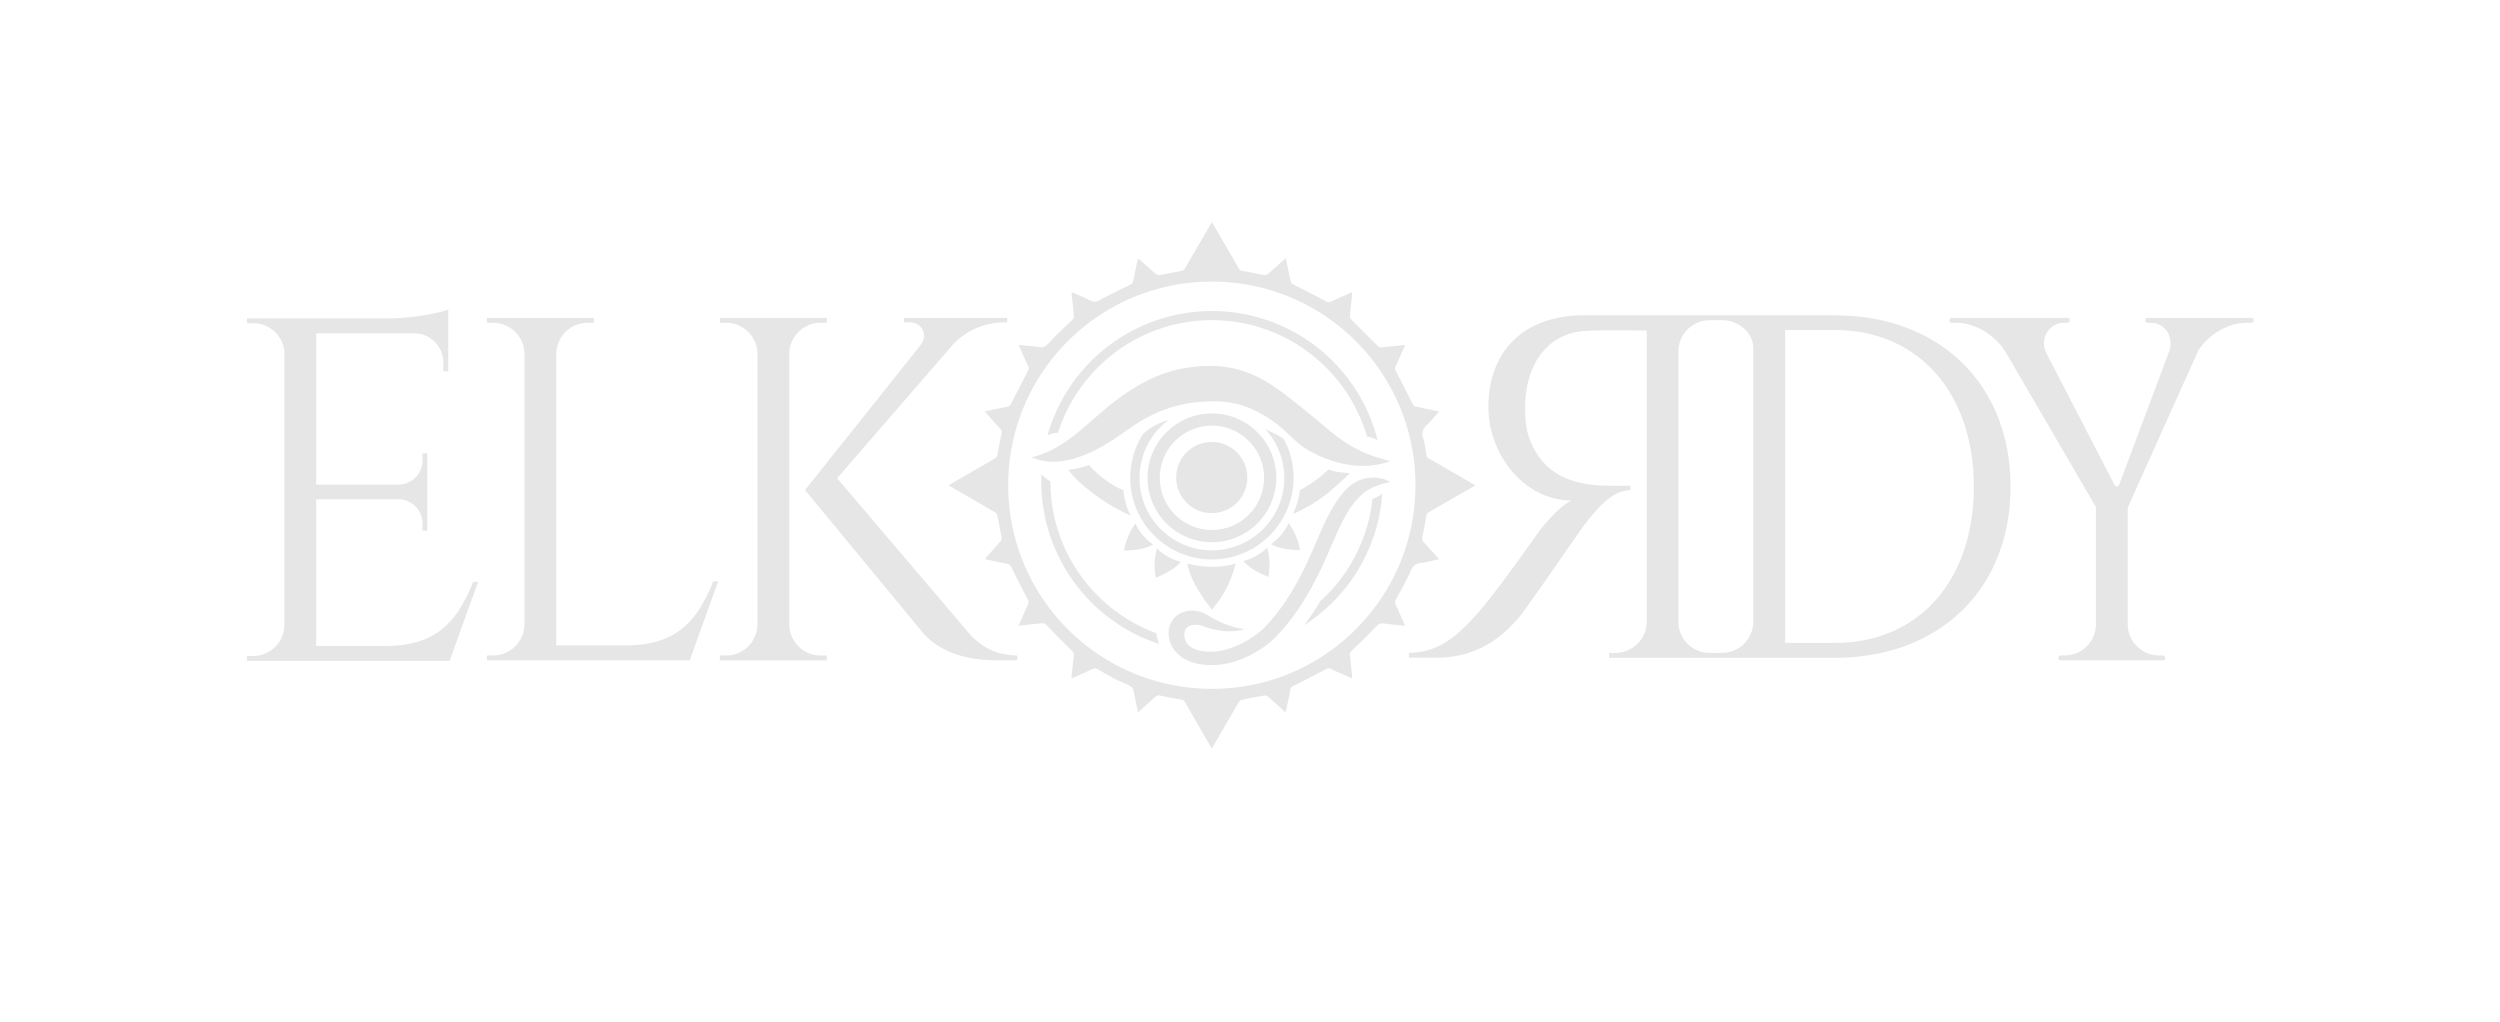 <svg xmlns="http://www.w3.org/2000/svg" viewBox="0 0 4083.38 1669.62"><g id="Layer_6" data-name="Layer 6"><path d="M734.38,1079.45H403.12l.13-8h10.1a51.21,51.21,0,0,0,51.19-50.25V573.78A51.2,51.2,0,0,0,413.64,528H403.53l-.13-7.94H636.91c34.44-.33,80.45-8.29,95.26-14.54v100.9l-8.07-.12V592.07a47.66,47.66,0,0,0-44.74-47.56H516.45v247h135a39.39,39.39,0,0,0,38.65-39.37V740.42l7.8-.1V866.78l-7.8-.09V854.91a39.38,39.38,0,0,0-37.82-39.35H516.45V1055H631.06c84.67,0,117.18-43.8,141.85-104.64h8Z" style="fill:#e6e6e6"/><path d="M1173.07,949.51l-46.58,129.08H795.22l.13-8h10.11a51.18,51.18,0,0,0,51.17-50.25V577.5a51.21,51.21,0,0,0-51.19-50.25H795.33l-.12-8H970l-.13,8H959.79A51.22,51.22,0,0,0,908.6,577.5v476.63h114.61c84.67,0,117.18-43.8,141.85-104.64Z" style="fill:#e6e6e6"/><path d="M1289.16,1020.41a51.2,51.2,0,0,0,51.19,50.24h10.1l.13,8H1175.75l.13-8H1186a51.21,51.21,0,0,0,51.19-50.24V577.13A51.2,51.2,0,0,0,1186,527.21h-10.11l-.12-8h174.8l-.12,8h-10.11A51.22,51.22,0,0,0,1289.16,577ZM1585.89,1038c21.87,21.86,43,31.8,75.49,32.62v7.94h-33.79c-22.49-.07-83.7-2.44-120.4-45.26L1314.85,800.41l188.47-236.32c13.59-17.83,2.71-37.75-19.24-37.75h-7.72v-7.06h168.79v7.21h-3.5c-34.28.08-65.45,14.28-86.08,37.39L1367.3,781.14Z" style="fill:#e6e6e6"/><path d="M2802.83,515l-.13,8h-10.11a51.2,51.2,0,0,0-51.18,50.24v443.34a51.16,51.16,0,0,0,51.15,49.86h10.11l.13,8H2628.23l.13-8h10.11a51.19,51.19,0,0,0,51.18-50.24V539.88c-10.37.37-58.74-1.61-99.48.62-59.49,3.26-97.16,49.55-99.12,121.82-.48,17.52,1.56,36.66,5.08,47.85,22.68,72,83.27,81.84,124.72,83,24.05.65,42.22.26,42.22.26v7.39c-29.19,0-52.5,27.68-73.39,53.93-6.13,7.71-96.18,138.72-105.26,149.57-25.12,30-65.05,70-139.41,70h-43.84v-8c46.95-.38,76.53-25.32,108.67-60.43,30.94-33.79,99.83-132.15,99.83-132.15,15.48-21.87,40-48.32,57.18-56.23-76.84,0-135.74-75-135.74-152.36,0-93.11,59.35-150.18,156.18-150.18Z" style="fill:#e6e6e6"/><path d="M2996.89,515.09c170.68,0,287,111.94,287,279.89,0,167.62-116.31,279.41-287,279.41h-194.6l.13-8h10.1a51.21,51.21,0,0,0,51.19-50.15V568.66c0-25.7-24.47-45.72-50.9-45.72H2802.7l-.12-7.93Zm-81.14,535h81.14c137,0,227.05-102,227.05-255.12,0-153.53-90.88-255.89-227.05-255.89h-81.14Z" style="fill:#e6e6e6"/><path d="M3475.68,828.29a4,4,0,0,0-.35,1.63v190.47a51.2,51.2,0,0,0,51.19,50.24h6.18a4,4,0,0,1,4,3.92v0a4,4,0,0,1-4,4H3366a4,4,0,0,1-4-4v0a4,4,0,0,1,4-3.92h6.19a51.2,51.2,0,0,0,51.17-49.78V829.33a4,4,0,0,0-.54-2L3275.21,573.9c-15.48-24.54-46.93-46.69-80.35-46.69H3188a4,4,0,0,1-4-4h0a4,4,0,0,1,4-4H3376.5a4,4,0,0,1,4,4h0a4,4,0,0,1-4,4h-6.08c-23.39,0-39.74,26.93-28,49.62L3454,792.48a4,4,0,0,0,7.27-.44l81-216c10.26-25.55-6.9-48.77-28.43-48.77h-6.09a4,4,0,0,1-4-4v0a4,4,0,0,1,4-4H3677a4,4,0,0,1,4,4v0a4,4,0,0,1-4,4h-7.2c-32.53,0-62.52,20.37-78.94,44.7" style="fill:#e6e6e6"/><circle cx="1979.23" cy="779.99" r="58.13" style="fill:#e6e6e6"/><path d="M1979.5,885.62a105.17,105.17,0,1,1,105.17-105.17A105.28,105.28,0,0,1,1979.5,885.62Zm0-190.34a85.17,85.17,0,1,0,85.17,85.17A85.26,85.26,0,0,0,1979.5,695.28Z" style="fill:#e6e6e6"/><path d="M2097.12,717.61c-6.39-5.43-14.2-9.34-30-16.26a118.21,118.21,0,1,1-158.36-15.44h0a104.21,104.21,0,0,0-41.65,22.71,132.78,132.78,0,0,0-21,71.83c0,73.54,59.83,133.38,133.37,133.38S2112.88,854,2112.88,780.45A132.42,132.42,0,0,0,2097.12,717.61Z" style="fill:#e6e6e6"/><path d="M1846.88,841.93a281.36,281.36,0,0,1-48.2-26.56c-21.33-14.73-40.74-30.53-53.85-47.77,10.7-1.68,25.25-4.37,34-8.23,14.37,17.79,41.72,36.34,56.09,41.28C1836.56,821.33,1843.78,837.09,1846.88,841.93Z" style="fill:#e6e6e6"/><path d="M2204.83,772.74c-12.14,11.93-26.46,25.54-42.26,37.4A257.31,257.31,0,0,1,2112,839.51a138.56,138.56,0,0,0,11.24-38.87c19.15-10.33,33.21-21.43,46.9-33.85C2180.18,770.7,2193.26,772.32,2204.83,772.74Z" style="fill:#e6e6e6"/><path d="M1684.79,746.85c26.54-6.05,48.66-19.28,69.56-35.66,21.3-16.64,40.22-35,61.69-52,16.63-13.05,35-25.64,54.21-35.53,33.51-17.91,71.47-26.6,109.5-26,31.45.18,62.88,10.07,89.59,26.36a336.15,336.15,0,0,1,35.89,25.15c21.39,17,42.1,33.46,62.43,50.78,22,18.82,46.5,35,74,44.57A254.61,254.61,0,0,0,2271,753c-27.55,10.55-58.82,10-87.27,2-21.32-6.23-41.92-14.89-59.4-28.16-11-8.48-20.26-18.54-30.62-27.62a158.56,158.56,0,0,0-15.54-12c-15.14-10.44-31.4-19.41-48.87-24.84-21.79-7-44.74-8-67.37-6.08a220.28,220.28,0,0,0-85.87,24.33c-23.26,12-43.39,28.72-65.71,42.52-35.88,22.05-83.76,42.26-125.56,23.69Z" style="fill:#e6e6e6"/><path d="M1939.44,920.36c1.54,10.61,8,35,39.91,75.49,31-35.3,37.39-71.58,39.07-75.49C2005.58,924.9,1973.49,930,1939.44,920.36Z" style="fill:#e6e6e6"/><path d="M2030.84,916.35c3.73,4.79,13.73,15,40.8,26,5.37-26.07-1.63-45.74-1.9-48.13C2064.69,900.06,2050.31,911.55,2030.84,916.35Z" style="fill:#e6e6e6"/><path d="M1928.62,917.63c-3.71,4.8-13.7,15-40.76,26.07-5.41-26.06,1.56-45.74,1.83-48.13C1894.75,901.39,1909.15,912.86,1928.62,917.63Z" style="fill:#e6e6e6"/><path d="M1883.33,889.42c-5.17,3.18-18.13,9.25-47.33,10,4.12-26.29,17.58-42.25,18.68-44.39C1857.36,862.28,1866.79,878.1,1883.33,889.42Z" style="fill:#e6e6e6"/><path d="M2076.14,888.83c5.19,3.15,18.18,9.14,47.39,9.75-4.28-26.27-17.83-42.15-18.94-44.29C2102,861.54,2092.61,877.41,2076.14,888.83Z" style="fill:#e6e6e6"/><path d="M2271,787.49c-15.88,3-31.87,8.21-44.42,18.41-11.87,9.81-20.61,22.41-28.41,35.69-9.56,17-17.32,35.66-25.21,53.57-21.59,50.45-47,100.49-85.06,140.74-9.72,11.07-21.7,20.18-34.2,27.72-30.88,18.84-69.35,29-104.95,18.61-15.43-4.52-31.12-15.8-36.83-31.72-3.2-8.73-4.35-18.13-1.77-27.13,7.59-25.28,36.42-31.91,58.2-20.93a99.91,99.91,0,0,1,9.35,5.37,148.35,148.35,0,0,0,44.91,18,83.71,83.71,0,0,0,10.06,1.49c-6.53,2.43-13.61,3.35-20.57,3.67-16,.67-32.17-2.5-47.14-8.27l-2-.67c-6.91-2.22-16.63-2.68-22,1.46a14.57,14.57,0,0,0-6.36,11.58c-.56,10.2,3.89,18.76,13.27,23.47,12.85,6.25,28.11,6.79,42.16,5,26.48-4.14,53.2-18.48,73-36.37,39.83-39.79,65.82-91.5,87.38-143.41,2.42-5.69,5.65-12.91,8.16-18.56,8.67-19.5,17.64-37.71,31.18-55.29,9.2-12.45,21.44-23.47,36.76-27.52,15-4.21,31.11-3,44.55,5Z" style="fill:#e6e6e6"/><path d="M2257.53,806.63c0,.6-.09,1.2-.14,1.79a68.69,68.69,0,0,0-8.51,5.9,88.74,88.74,0,0,0-8,7.49c.29-2.14.56-4.29.79-6.45A52.38,52.38,0,0,0,2257.53,806.63Z" style="fill:#e6e6e6"/><path d="M1888.84,1034.34l-1-.39c-100.09-37.22-171.66-133.55-172.07-246.34v-1.19l-.29-.2-.07,0c-.76-.46-1.5-.93-2.23-1.42A62.15,62.15,0,0,1,1701,774.18a.57.57,0,0,0,0,.13c0,.43,0,.86,0,1.29-.16,3.66-.23,7.34-.23,11a279.23,279.23,0,0,0,191.32,264.83l1.26.41A61.24,61.24,0,0,1,1888.84,1034.34ZM2176.6,589.52a279.13,279.13,0,0,0-450.87,81.37c-.2.43-.39.86-.58,1.29-.36.79-.71,1.59-1.05,2.38-.2.44-.39.87-.57,1.31-.31.71-.62,1.43-.92,2.15q-.31.71-.6,1.41a276,276,0,0,0-11,31.84,37.12,37.12,0,0,1,17.08-4.39,260.32,260.32,0,0,1,13.27-33.53c.16-.36.34-.73.52-1.09s.31-.65.47-1l.51-1,1.11-2.22.52-1c43.68-85.47,132.63-144.12,235-144.12,119.91,0,221.4,80.44,253.31,190.2A52.34,52.34,0,0,1,2250,719,276.93,276.93,0,0,0,2176.6,589.52Zm65.08,225.84c-.23,2.16-.5,4.31-.79,6.45a263.33,263.33,0,0,1-84.55,160.32A387.46,387.46,0,0,1,2131,1019.9l-.42,1a.29.29,0,0,1,0,.09h0c.38-.24.76-.49,1.13-.75l.09-.06.22-.14a279.65,279.65,0,0,0,44.65-36.35,276.55,276.55,0,0,0,80.79-175.32c.05-.59.1-1.19.14-1.79A52.38,52.38,0,0,1,2241.68,815.36Z" style="fill:#e6e6e6"/><path id="SUN" d="M2208.66,1108.18c-12.14-5.38-23.74-10.4-35.21-15.7-2.75-1.27-4.66-1-7.29.42-17.69,9.26-35.46,18.39-53.38,27.2a8.33,8.33,0,0,0-5.08,6.52c-2.45,12-5,24-7.72,36.76-1.77-1.46-3-2.42-4.22-3.48-8.32-7.46-16.56-15-25-22.33a7.66,7.66,0,0,0-5.59-1.56c-12.48,2.15-24.92,4.5-37.3,7.15-1.85.4-3.8,2.44-4.84,4.22-13.62,23.32-27.09,46.73-40.6,70.11-.89,1.52-1.87,3-3.11,5-1.25-2-2.21-3.53-3.1-5.07q-20.28-35.07-40.48-70.18a8.05,8.05,0,0,0-6.46-4.48q-17-2.82-33.84-6.6c-3.67-.82-6.1-.25-8.85,2.33-8.87,8.31-18,16.33-27.77,25.1-1.9-8.71-1.88-8.93-5.2-24.75s-.91-15.83-18.72-23.69c-14.64-5.73-28.16-14.35-42-22-3-1.64-5.13-1.84-8.18-.42-11.3,5.24-22.75,10.17-34.74,15.49,1.25-11.91,2.13-23.2,3.73-34.39.81-5.66-.63-9.16-4.94-13.22-13.6-12.78-26.55-26.25-39.49-39.71-2.37-2.46-4.47-3.41-7.72-3-10.77,1.26-21.56,2.32-32.34,3.45l-5.57.59c5.26-11.82,10.15-23.1,15.33-34.26,1.53-3.31,1.35-5.71-.44-9.08q-13.74-25.78-26.54-52c-1.69-3.46-3.63-5-7.16-5.7-11.89-2.36-23.73-4.95-36.23-7.59,1.22-1.58,2-2.76,3-3.81,7.57-8.46,15.26-16.8,22.65-25.41a8.26,8.26,0,0,0,1.59-6c-2.11-12.31-4.44-24.59-7.07-36.8-.4-1.86-2.38-3.84-4.15-4.88-23.31-13.63-46.72-27.09-70.1-40.61-1.54-.89-3-1.85-5-3.09,1.8-1.16,3.11-2.08,4.49-2.87q35.28-20.4,70.62-40.72c2.88-1.64,4.11-3.51,4.66-6.88,1.86-11.33,4.18-22.6,6.6-33.84.69-3.2.41-5.48-2-8-7.44-7.89-14.58-16.05-21.83-24.13-1.07-1.19-2.06-2.47-3.54-4.26,12.52-2.65,24.33-5.24,36.19-7.59,3.73-.74,5.69-2.42,7.46-6,8.62-17.65,17.69-35.07,26.83-52.46,1.36-2.6,1.8-4.49.51-7.28-5.32-11.47-10.33-23.07-15.76-35.32,11.67,1.2,22.77,1.9,33.71,3.63,6.34,1,10-.77,14.46-5.48,12.62-13.51,26.08-26.25,39.39-39.09,2.15-2.07,3.16-3.88,2.83-6.84-1.44-12.57-2.7-25.17-4.1-38.56,10.71,4.76,21,8.85,30.89,13.89,5.88,3,10.09,2.2,15.78-.95,16-8.86,32.55-16.77,49-24.74,3-1.48,4.62-3.12,5.26-6.38,2.4-12.08,5-24.11,7.7-36.76a38.39,38.39,0,0,1,3.33,2.39c8.59,7.67,17,15.5,25.79,23a8.87,8.87,0,0,0,6.49,1.66q18.23-3.11,36.3-7a8.88,8.88,0,0,0,5-4c13.64-23.31,27.11-46.72,40.63-70.1.9-1.56,1.86-3.1,3.16-5.26,1.21,1.9,2.18,3.34,3,4.85,13.35,23.09,26.77,46.14,40,69.33,2,3.5,4.19,5.15,8.31,5.8,11.35,1.78,22.56,4.44,33.88,6.39a8.84,8.84,0,0,0,6.48-1.65c9.58-8.23,18.89-16.77,29-25.82,2.63,12.29,5.34,23.72,7.44,35.26.87,4.79,3.11,7,7.5,9.13,17.23,8.33,34.18,17.25,51.09,26.21,2.81,1.48,4.81,1.8,7.74.44,11.31-5.26,22.77-10.2,34.93-15.59-.51,5.28-.94,10-1.42,14.65-.84,8.13-1.9,16.24-2.42,24.39a8.68,8.68,0,0,0,2.43,5.86q21.21,21.56,42.8,42.75a9.19,9.19,0,0,0,6.29,2.53c12.61-1,25.19-2.5,38.39-3.88-.62,1.72-1,3-1.58,4.29-4.58,10.37-9.08,20.77-13.87,31-1.3,2.78-.83,4.69.53,7.29,9.18,17.54,18.25,35.16,27,52.92,1.59,3.2,3.36,4.82,6.77,5.49,12,2.38,24,5,36.91,7.72-6.89,7.67-12.71,15.23-19.64,21.58-7.16,6.57-9.39,13.08-6.21,22.63,2.81,8.45,3.68,17.59,5,26.49a7.45,7.45,0,0,0,4.16,6.12q35.37,20.26,70.61,40.74c1.44.83,2.85,1.7,5,3-1.87,1.17-3.3,2.12-4.78,3q-35.28,20.4-70.62,40.72a8.05,8.05,0,0,0-4.42,6.49q-2.83,17-6.59,33.84c-.84,3.7-.19,6.1,2.36,8.83,8.31,8.87,16.32,18,25.08,27.74-10.58,2.29-20.32,5-30.24,6.35-8.33,1.1-12.48,4.74-15.94,12.62-7.1,16.12-15.92,31.49-24.34,47-1.64,3-1.73,5.18-.35,8.18,5.22,11.3,10.16,22.72,15.46,34.65-11.62-1.19-22.6-1.94-33.45-3.59-6.19-.94-10.07.42-14.54,5.24-12.58,13.55-26,26.29-39.35,39.14-2.26,2.18-3.43,4-3,7.23,1.31,10.93,2.36,21.89,3.5,32.83C2208.28,1104.33,2208.43,1106,2208.66,1108.18Zm103.25-315.55c0-183.91-148.71-332.7-332.57-332.69-183.68,0-332.44,148.63-332.55,332.22-.12,184,148.29,332.67,332.33,332.94C2162.84,1125.37,2311.87,976.48,2311.91,792.63Z" style="fill:#e6e6e6"/></g></svg>